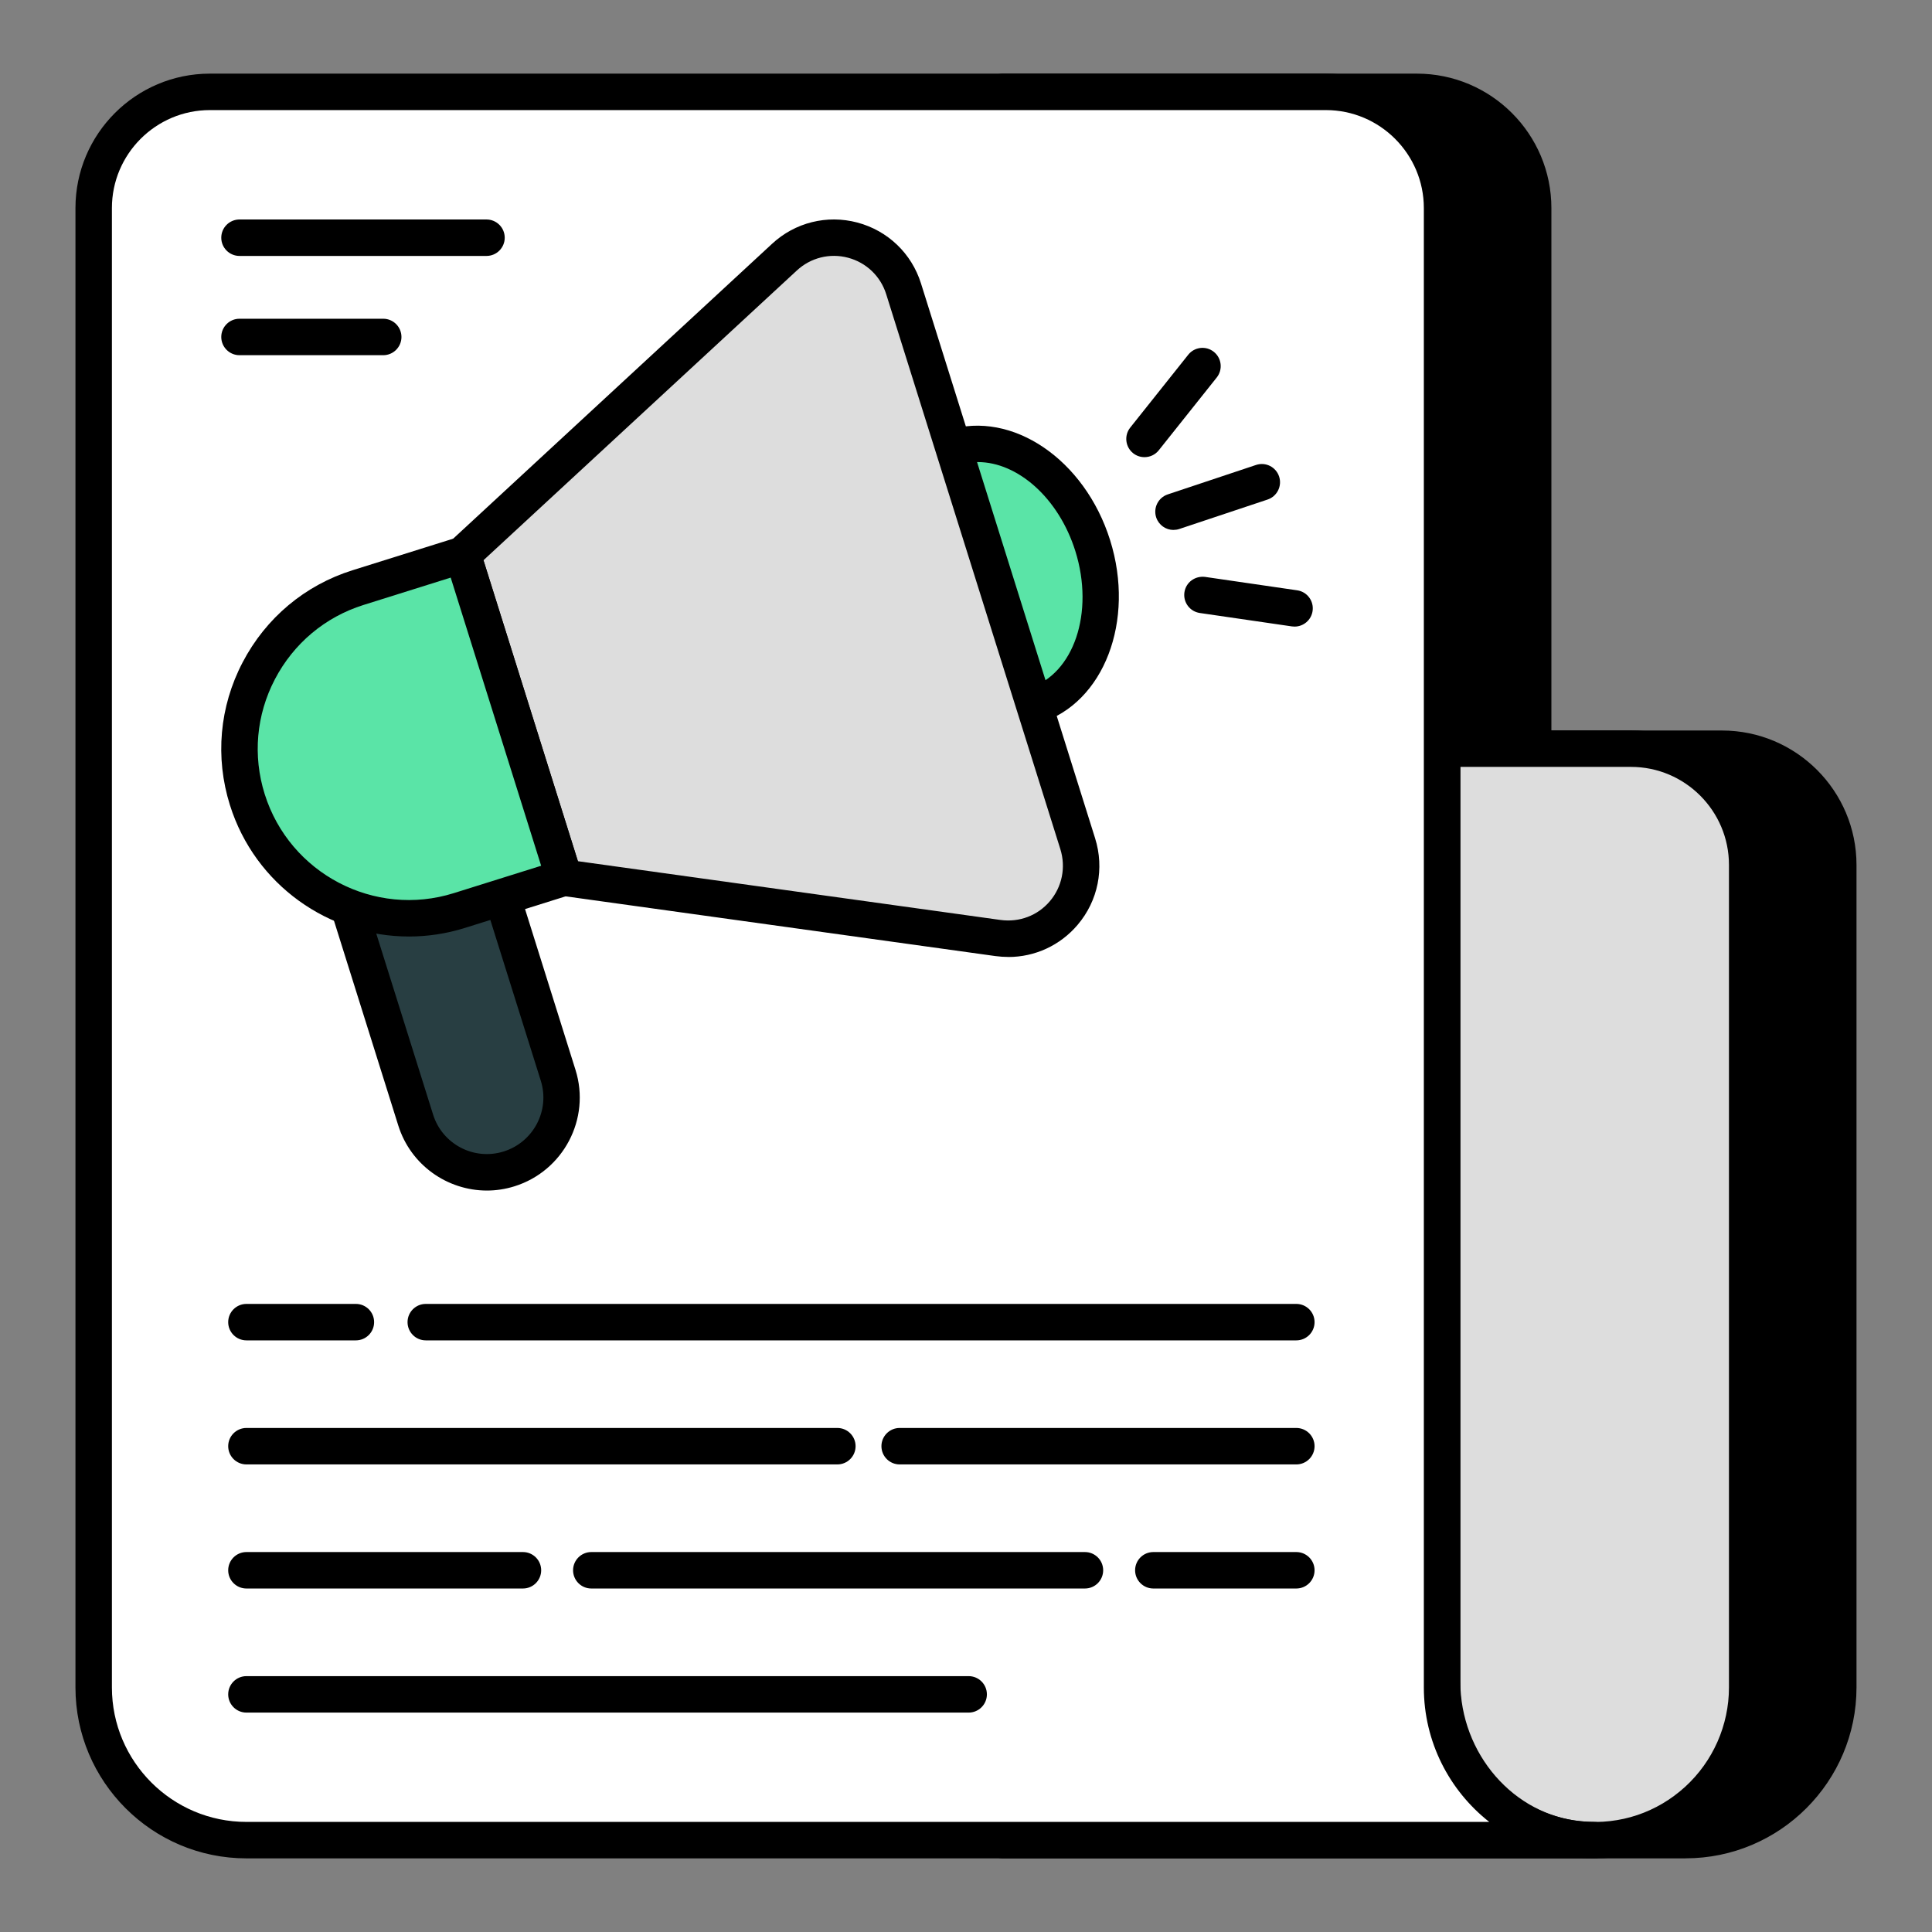<svg xmlns="http://www.w3.org/2000/svg" id="Layer_1" viewBox="0 0 53 53"><rect x="0" y="0" width="53" height="53" fill="#808080" stroke="none"/><g><g><path d="m47.24 20.54h-5.18v-14.83c0-1.76-1.43-3.19-3.19-3.19h-11.357v47.96h18.727c2.32 0 4.19-1.88 4.19-4.19v-22.56c0-1.77-1.43-3.19-3.19-3.19z"></path><path d="m46.24 50.98h-18.727c-.276 0-.5-.224-.5-.5v-47.96c0-.276.224-.5.5-.5h11.356c2.035 0 3.69 1.655 3.69 3.69v14.33h4.68c2.035 0 3.69 1.655 3.69 3.689v22.561c0 2.586-2.104 4.689-4.69 4.689zm-18.227-1h18.227c2.035 0 3.69-1.655 3.69-3.689v-22.561c0-1.483-1.207-2.689-2.69-2.689h-5.18c-.276 0-.5-.224-.5-.5v-14.83c0-1.483-1.207-2.69-2.69-2.69h-10.856z"></path></g><g><path d="m44.742 20.538c1.76 0 3.188 1.427 3.188 3.188v22.565c0 2.439-2.084 4.398-4.582 4.172-2.18-.197-3.788-2.148-3.788-4.337v-25.588z" fill="#ddd"></path><path d="m43.746 50.98c-.146 0-.294-.006-.442-.02-2.38-.216-4.244-2.339-4.244-4.835v-25.588c0-.276.224-.5.5-.5h5.183c2.033 0 3.688 1.654 3.688 3.688v22.565c0 1.314-.557 2.576-1.527 3.464-.875.799-1.982 1.226-3.157 1.226zm-3.686-29.942v25.088c0 1.983 1.464 3.67 3.333 3.839 1.052.098 2.061-.242 2.835-.948.764-.698 1.202-1.691 1.202-2.726v-22.565c0-1.481-1.206-2.688-2.688-2.688z"></path></g><g><path d="m43.74 50.48h-36.98c-2.314 0-4.19-1.876-4.19-4.19v-40.583c0-1.76 1.427-3.188 3.188-3.188h30.615c1.76 0 3.188 1.427 3.188 3.188v40.583c0 2.31 1.87 4.19 4.18 4.19z" fill="#fff"></path><path d="m43.74 50.98h-36.98c-2.586 0-4.69-2.104-4.69-4.689v-40.583c0-2.033 1.654-3.688 3.688-3.688h30.615c2.033 0 3.688 1.654 3.688 3.688v40.583c0 2.034 1.651 3.689 3.68 3.689.276 0 .5.224.5.5s-.224.5-.5.5zm-37.982-47.96c-1.482 0-2.688 1.206-2.688 2.688v40.583c0 2.034 1.655 3.689 3.69 3.689h34.094c-1.092-.859-1.794-2.193-1.794-3.689v-40.583c0-1.481-1.206-2.688-2.688-2.688z"></path></g><g><path d="m26.573 46.981h-19.813c-.276 0-.5-.224-.5-.5s.224-.5.5-.5h19.813c.276 0 .5.224.5.5s-.224.5-.5.5z"></path></g><g><path d="m14.346 43.577h-7.586c-.276 0-.5-.224-.5-.5s.224-.5.5-.5h7.586c.276 0 .5.224.5.5s-.224.5-.5.5z"></path></g><g><path d="m29.763 43.577h-13.542c-.276 0-.5-.224-.5-.5s.224-.5.5-.5h13.542c.276 0 .5.224.5.5s-.224.5-.5.5z"></path></g><g><path d="m35.562 43.577h-3.923c-.276 0-.5-.224-.5-.5s.224-.5.5-.5h3.923c.276 0 .5.224.5.5s-.224.5-.5.5z"></path></g><g><path d="m22.971 40.173h-16.211c-.276 0-.5-.224-.5-.5s.224-.5.5-.5h16.211c.276 0 .5.224.5.5s-.224.5-.5.5z"></path></g><g><path d="m35.562 40.173h-10.882c-.276 0-.5-.224-.5-.5s.224-.5.5-.5h10.882c.276 0 .5.224.5.5s-.224.5-.5.5z"></path></g><g><path d="m9.763 36.77h-3.003c-.276 0-.5-.224-.5-.5s.224-.5.5-.5h3.003c.276 0 .5.224.5.5s-.224.5-.5.5z"></path></g><g><path d="m35.562 36.77h-23.882c-.276 0-.5-.224-.5-.5s.224-.5.5-.5h23.882c.276 0 .5.224.5.5s-.224.5-.5.5z"></path></g><g><path d="m13.346 7.021h-6.776c-.276 0-.5-.224-.5-.5s.224-.5.5-.5h6.776c.276 0 .5.224.5.5s-.224.5-.5.5z"></path></g><g><path d="m10.513 9.744h-3.943c-.276 0-.5-.224-.5-.5s.224-.5.5-.5h3.943c.276 0 .5.224.5.5s-.224.5-.5.5z"></path></g><g><g><g><g><ellipse cx="27.265" cy="15.817" fill="#5ae4a7" rx="2.841" ry="3.71" transform="matrix(.954 -.299 .299 .954 -3.485 8.89)"></ellipse><path d="m27.719 19.958c-1.523 0-3.051-1.26-3.641-3.141-.695-2.215.17-4.465 1.927-5.017 1.76-.549 3.752.802 4.448 3.017.695 2.215-.169 4.466-1.927 5.018-.266.083-.537.123-.807.123zm-.892-7.282c-.176 0-.351.025-.522.08-1.231.386-1.802 2.074-1.272 3.763.53 1.688 1.966 2.758 3.194 2.361 1.231-.386 1.802-2.074 1.272-3.764-.456-1.453-1.582-2.44-2.672-2.44z"></path></g><g><path d="m24.788 7.923 4.777 15.223c.442 1.408-.73 2.792-2.186 2.587l-11.908-1.655-2.78-8.859 8.827-8.162c1.078-1.001 2.83-.535 3.27.867z" fill="#ddd"></path><path d="m27.663 26.252c-.117 0-.235-.008-.354-.024l-11.907-1.655c-.191-.026-.351-.161-.408-.346l-2.78-8.859c-.058-.185-.004-.386.138-.517l8.827-8.162c.631-.586 1.507-.805 2.341-.584.834.222 1.487.846 1.745 1.669l4.777 15.223c.259.826.081 1.714-.479 2.373-.48.566-1.172.883-1.901.883zm-11.81-2.627 11.594 1.612c.516.07 1.02-.12 1.354-.515.336-.396.443-.93.287-1.428l-4.777-15.223c-.155-.494-.546-.868-1.047-1.001-.499-.133-1.026-.001-1.405.351l-8.596 7.948z"></path></g><g><path d="m13.172 22.68 2.14 6.82c.339 1.08-.266 2.227-1.346 2.566-1.08.339-2.225-.259-2.564-1.339l-2.14-6.82c-.339-1.08.257-2.232 1.337-2.571.536-.168 1.102-.103 1.562.143.467.244.84.657 1.01 1.2z" fill="#283e42"></path><path d="m13.357 32.66c-1.083 0-2.09-.697-2.431-1.784l-2.141-6.819c-.421-1.343.325-2.777 1.664-3.198.646-.202 1.357-.138 1.948.181.603.314 1.049.846 1.251 1.491l2.14 6.82c.42 1.339-.331 2.771-1.673 3.192-.252.079-.508.117-.76.117zm-2.148-10.917c-.155 0-.31.023-.46.07-.812.255-1.266 1.127-1.009 1.944l2.141 6.819c.254.812 1.12 1.268 1.937 1.012.816-.256 1.273-1.126 1.018-1.939l-2.14-6.82c-.123-.391-.395-.713-.765-.906-.223-.119-.471-.18-.721-.18z"></path></g><g><path d="m12.691 15.219 2.78 8.859-2.87.901c-2.448.768-5.049-.596-5.817-3.044-.383-1.22-.234-2.483.314-3.531.552-1.057 1.496-1.899 2.723-2.284z" fill="#5ae4a7"></path><path d="m11.218 25.691c-2.188 0-4.222-1.41-4.911-3.607-.41-1.308-.287-2.697.348-3.912.638-1.221 1.709-2.119 3.017-2.529l2.87-.9c.127-.04.264-.027.381.033.118.062.206.167.246.294l2.78 8.859c.04.126.027.264-.034.381-.062.117-.167.206-.293.246l-2.87.9c-.509.159-1.025.235-1.533.235zm1.146-9.846-2.393.751c-1.053.331-1.916 1.055-2.43 2.038-.511.979-.61 2.097-.28 3.15.685 2.181 3.013 3.401 5.191 2.716l2.393-.75z"></path></g></g><g><path d="m32.192 14.037 2.422-.807" fill="#283e42"></path><path d="m32.192 14.538c-.209 0-.404-.133-.474-.342-.087-.262.054-.545.316-.633l2.423-.808c.265-.088.545.056.632.316.087.262-.054.545-.316.633l-2.423.808c-.053.018-.106.025-.158.025z"></path></g><g><path d="m31.396 12.04 1.591-1.998" fill="#283e42"></path><path d="m31.396 12.541c-.109 0-.219-.035-.311-.108-.216-.173-.251-.487-.08-.703l1.591-1.998c.171-.216.486-.253.703-.08.216.173.251.487.08.703l-1.591 1.998c-.099.124-.244.188-.392.188z"></path></g><g><path d="m35.514 16.689-2.527-.368" fill="#283e42"></path><path d="m35.514 17.189c-.024 0-.048-.002-.073-.005l-2.527-.368c-.273-.04-.462-.294-.422-.567.04-.273.29-.457.567-.423l2.527.368c.273.04.462.294.422.567-.036.249-.25.428-.494.428z"></path></g></g></g></g></svg>